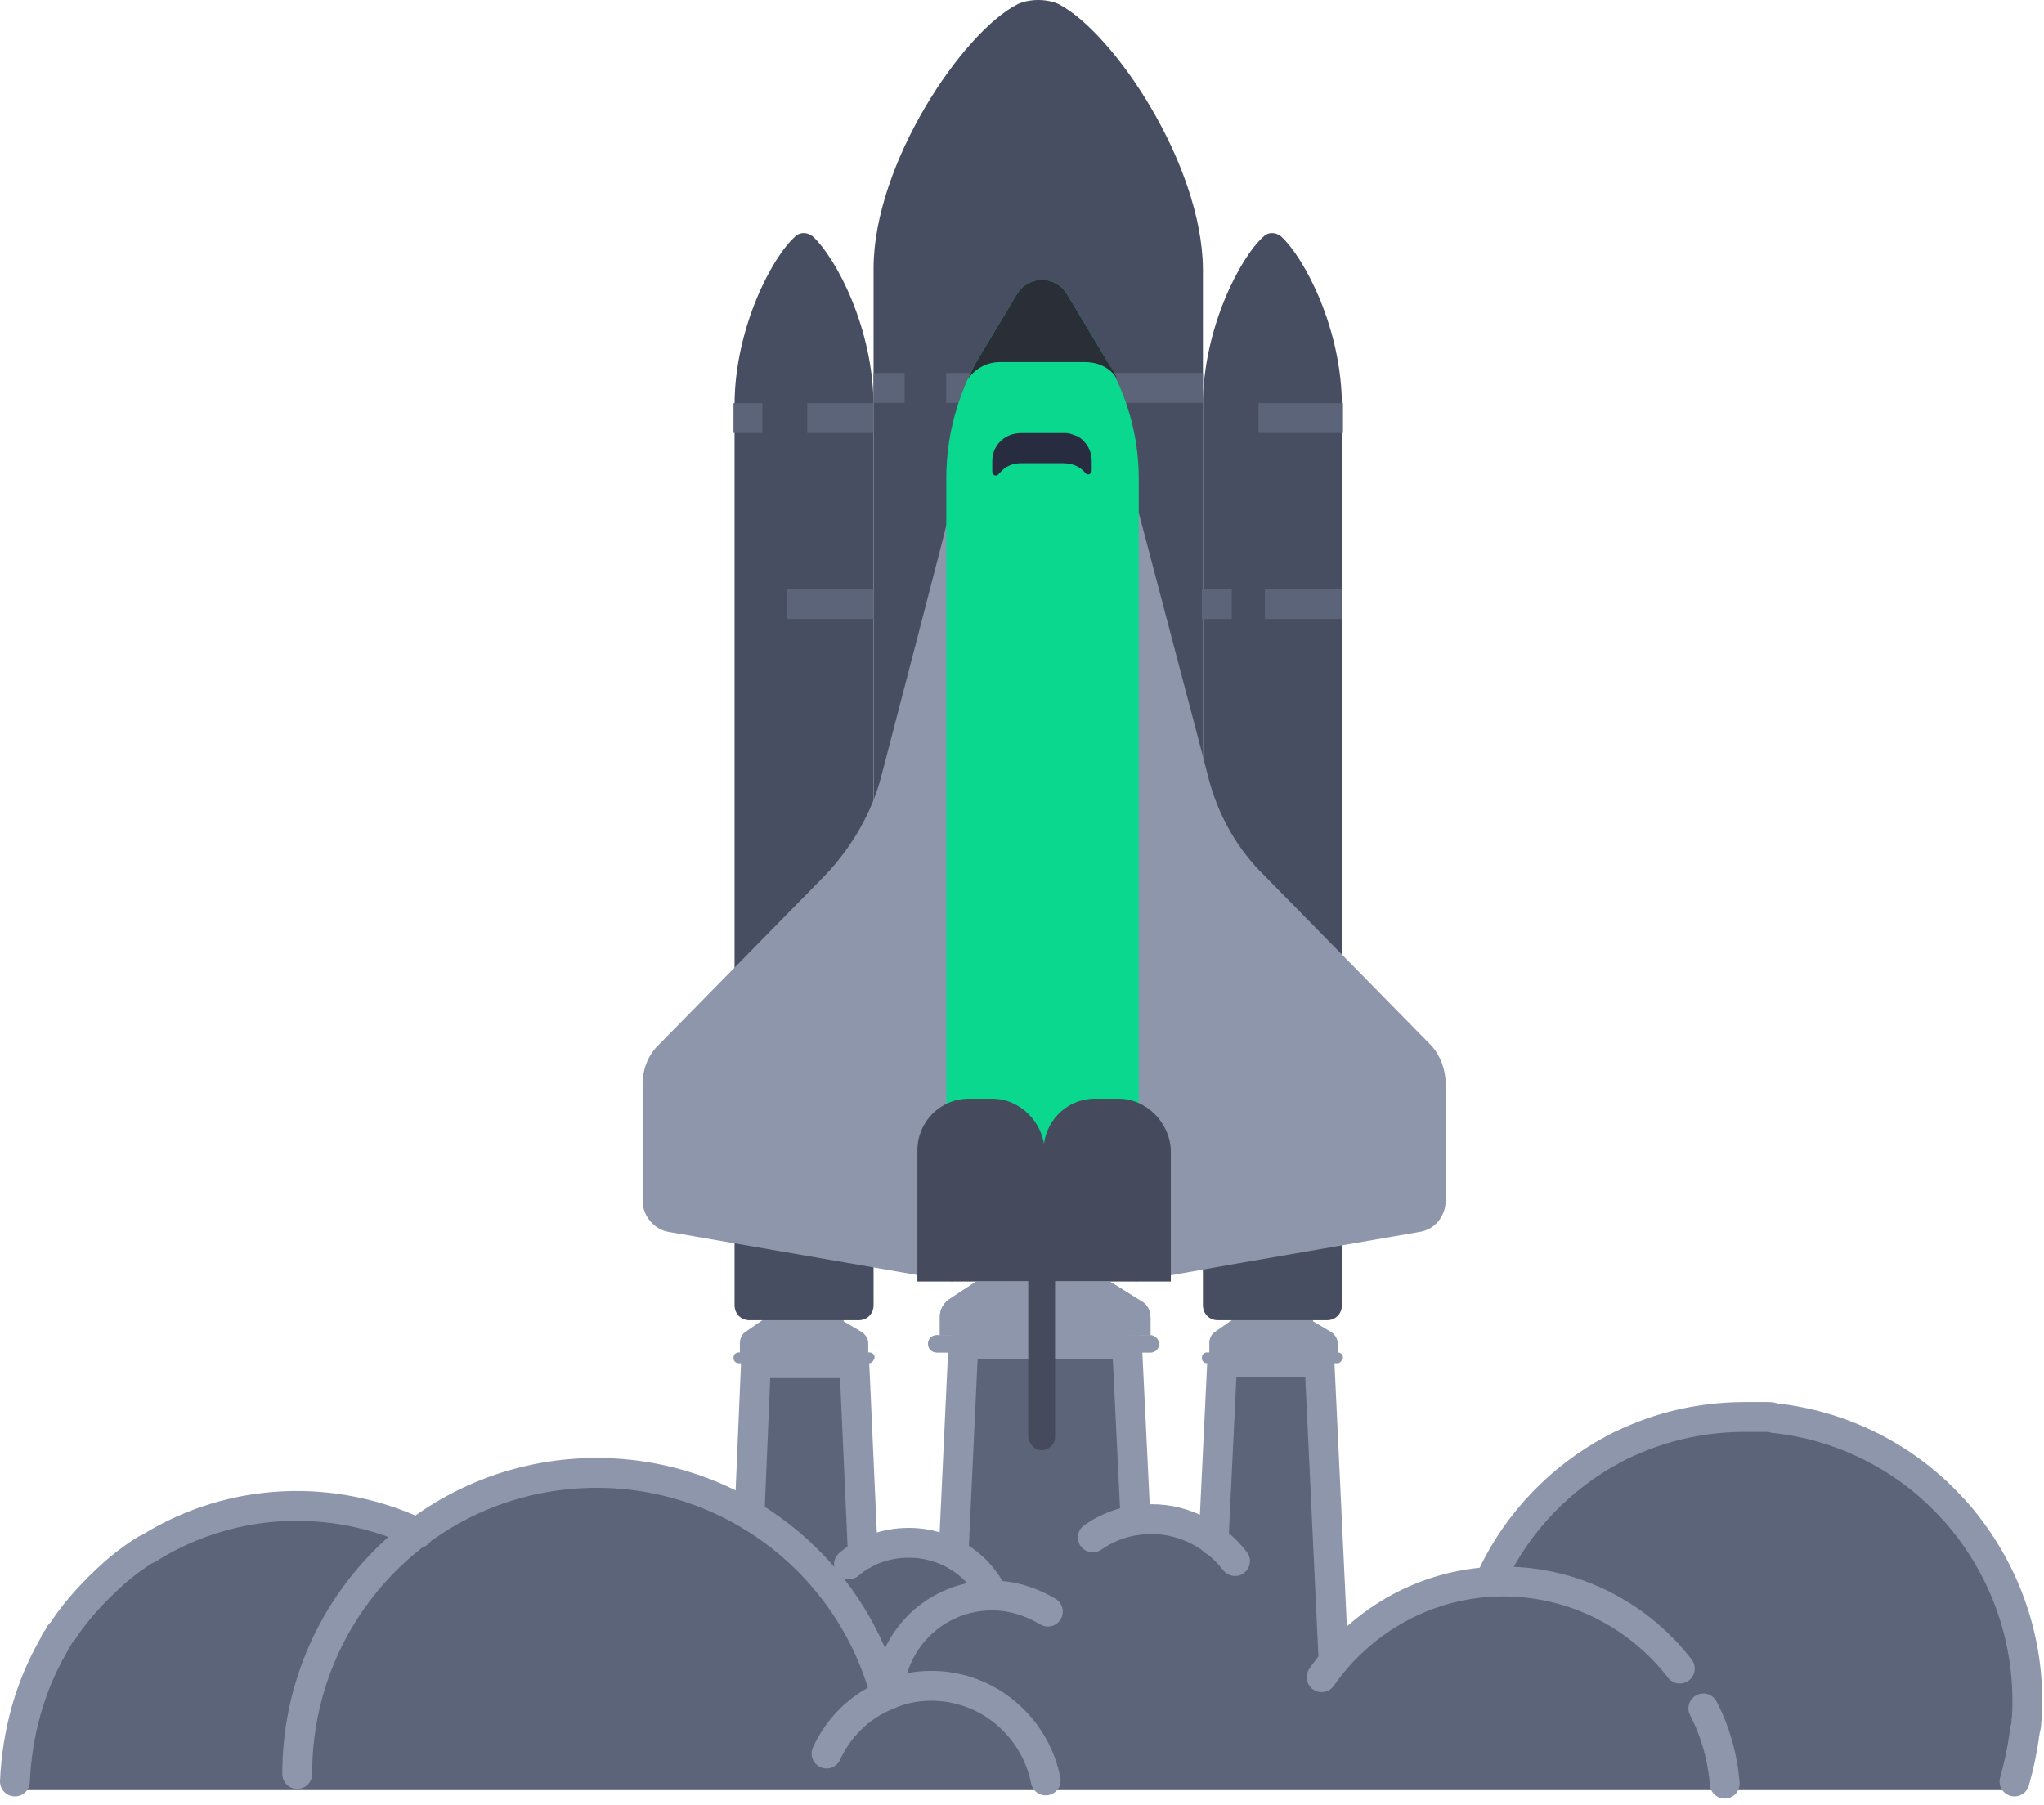 <svg width="137" height="121" viewBox="0 0 137 121" fill="none" xmlns="http://www.w3.org/2000/svg">
<path d="M115.601 120H135.023C135.382 118.847 135.668 117.621 135.812 116.468C135.812 116.324 135.883 116.108 135.883 115.963C135.883 115.819 135.883 115.675 135.955 115.531C136.313 110.341 134.521 105.151 131.153 101.331C131.081 101.258 131.081 101.258 131.01 101.186C128.071 97.943 123.986 95.636 119.041 95.131C118.897 95.131 118.754 95.131 118.611 95.059C118.467 95.059 118.324 95.059 118.109 95.059C117.751 95.059 117.464 95.059 117.106 95.059C114.741 95.059 112.447 95.492 110.369 96.285C109.652 96.573 108.935 96.861 108.29 97.222C108.075 97.366 107.86 97.438 107.645 97.582C107.43 97.726 107.287 97.799 107.072 97.943C106.928 98.015 106.785 98.159 106.642 98.231C106.498 98.303 106.355 98.447 106.212 98.519C105.997 98.663 105.782 98.88 105.495 99.024C104.133 100.105 102.915 101.331 101.912 102.7C101.768 102.916 101.553 103.133 101.41 103.421C101.338 103.565 101.195 103.709 101.123 103.853C101.052 103.998 100.908 104.142 100.836 104.358C100.693 104.574 100.621 104.718 100.55 104.935C100.478 105.007 100.478 105.079 100.406 105.151C100.335 105.295 100.191 105.511 100.12 105.728C100.048 105.872 99.977 106.016 99.905 106.16C97.253 106.304 94.745 107.169 89.441 110.701L88.581 91.455H81.916L81.342 103.421C79.192 101.763 77.114 101.979 75.68 102.051L76.039 101.979L75.465 90.158H64.571L63.926 104.214C62.063 102.772 61.49 103.493 60.916 103.493C59.77 103.493 58.766 103.781 57.834 104.286L57.261 91.455H50.667L50.237 101.619C47.227 99.817 43.715 98.808 40.06 98.808C35.545 98.808 31.388 100.321 28.02 102.844C21.928 99.961 15.621 100.61 10.675 103.421C10.46 103.565 10.317 103.637 10.102 103.781C10.03 103.853 9.887 103.926 9.815 103.926C9.672 103.998 9.6 104.07 9.457 104.142C9.314 104.214 9.17 104.286 9.099 104.43C7.45 105.583 6.017 106.953 4.87 108.539C4.799 108.683 4.655 108.755 4.584 108.899C4.512 109.043 4.369 109.116 4.297 109.26C4.225 109.404 4.153 109.476 4.01 109.62C3.938 109.764 3.867 109.908 3.795 109.981C3.723 110.053 3.652 110.197 3.652 110.269C1.932 113.152 1 116.468 1 120H89.441H115.601Z" fill="#5C6479"/>
<path d="M57.835 104.214L57.261 91.383H50.668L50.238 101.547" fill="#5C6479"/>
<path d="M57.835 104.214L57.261 91.383H50.668L50.238 101.547" stroke="#8E96AB" stroke-width="2" stroke-miterlimit="10" stroke-linecap="round" stroke-linejoin="round"/>
<path d="M89.37 111.062L88.438 91.311H81.916L81.342 103.277L89.37 111.062Z" fill="#5C6479"/>
<path d="M89.37 111.062L88.438 91.311H81.916L81.342 103.277" stroke="#8E96AB" stroke-width="2" stroke-miterlimit="10" stroke-linecap="round" stroke-linejoin="round"/>
<path d="M76.11 101.907L75.537 90.086H64.571L63.926 103.925V104.142" fill="#5C6479"/>
<path d="M76.11 101.907L75.537 90.086H64.571L63.926 103.925V104.142" stroke="#8E96AB" stroke-width="2" stroke-miterlimit="10" stroke-linecap="round" stroke-linejoin="round"/>
<path d="M56.903 104.863C57.978 103.926 59.411 103.421 60.916 103.421C63.425 103.421 65.575 104.863 66.578 106.953" stroke="#8E96AB" stroke-width="2" stroke-miterlimit="10" stroke-linecap="round" stroke-linejoin="round"/>
<path d="M19.921 118.919C19.921 107.746 28.88 98.736 39.989 98.736C49.234 98.736 57.046 105.007 59.34 113.585" stroke="#8E96AB" stroke-width="2" stroke-miterlimit="10" stroke-linecap="round" stroke-linejoin="round"/>
<path d="M59.554 113.513C59.77 109.836 62.78 106.953 66.507 106.953C67.868 106.953 69.158 107.386 70.233 108.034" stroke="#8E96AB" stroke-width="2" stroke-miterlimit="10" stroke-linecap="round" stroke-linejoin="round"/>
<path d="M73.244 103.06C74.39 102.268 75.68 101.835 77.186 101.835C79.479 101.835 81.486 102.988 82.776 104.646" stroke="#8E96AB" stroke-width="2" stroke-miterlimit="10" stroke-linecap="round" stroke-linejoin="round"/>
<path d="M115.6 119.567C115.457 117.765 114.955 116.035 114.167 114.522" stroke="#8E96AB" stroke-width="2" stroke-miterlimit="10" stroke-linecap="round" stroke-linejoin="round"/>
<path d="M88.581 112.431C91.304 108.539 95.748 106.016 100.765 106.016C105.567 106.016 109.867 108.322 112.59 111.854" stroke="#8E96AB" stroke-width="2" stroke-miterlimit="10" stroke-linecap="round" stroke-linejoin="round"/>
<path d="M70.09 119.351C69.373 115.747 66.22 113.008 62.421 113.008C61.346 113.008 60.343 113.224 59.411 113.657C57.62 114.378 56.186 115.819 55.398 117.549" stroke="#8E96AB" stroke-width="2" stroke-miterlimit="10" stroke-linecap="round" stroke-linejoin="round"/>
<path d="M28.02 102.772C27.948 102.772 27.948 102.772 28.02 102.772C22.358 100.105 15.621 100.321 10.102 103.709C10.03 103.781 9.887 103.853 9.815 103.853C9.672 103.925 9.6 103.998 9.457 104.07C8.812 104.502 8.239 104.935 7.665 105.439C6.375 106.593 5.229 107.818 4.297 109.188C4.225 109.332 4.153 109.404 4.01 109.548C3.938 109.692 3.867 109.836 3.795 109.908C3.723 109.98 3.652 110.125 3.652 110.197C2.003 113.008 1.143 116.18 1 119.423" stroke="#8E96AB" stroke-width="2" stroke-miterlimit="10" stroke-linecap="round" stroke-linejoin="round"/>
<path d="M99.833 106.016C99.905 105.871 99.977 105.727 100.048 105.583C101.768 101.979 104.635 99.024 108.147 97.149C108.792 96.789 109.509 96.501 110.225 96.212C112.304 95.419 114.597 94.987 116.962 94.987C117.321 94.987 117.607 94.987 117.966 94.987C118.109 94.987 118.252 94.987 118.467 94.987C118.611 94.987 118.754 94.987 118.897 95.059C123.628 95.564 127.856 97.798 130.866 101.114C130.938 101.186 130.938 101.186 131.01 101.258C134.02 104.646 135.883 109.115 135.883 114.017C135.883 114.521 135.883 114.954 135.812 115.458C135.812 115.603 135.812 115.747 135.74 115.891C135.74 116.035 135.668 116.251 135.668 116.396C135.525 117.405 135.31 118.414 135.023 119.423" stroke="#8E96AB" stroke-width="2" stroke-miterlimit="10" stroke-linecap="round" stroke-linejoin="round"/>
<path d="M74.39 85.905H65.432L63.568 87.13C63.21 87.418 62.995 87.779 62.995 88.284V89.509H77.114V88.356C77.114 87.851 76.899 87.418 76.469 87.202L74.39 85.905Z" fill="url(#paint0_linear_199_7200)"/>
<path d="M77.687 90.086C77.687 90.374 77.472 90.662 77.114 90.662H62.78C62.493 90.662 62.206 90.446 62.206 90.086C62.206 89.797 62.421 89.509 62.78 89.509H77.114C77.4 89.509 77.687 89.797 77.687 90.086Z" fill="#8E96AB"/>
<path d="M58.265 91.383H49.521C49.306 91.383 49.163 91.239 49.163 91.023C49.163 90.806 49.306 90.662 49.521 90.662H58.265C58.48 90.662 58.623 90.806 58.623 91.023C58.551 91.239 58.408 91.383 58.265 91.383Z" fill="#8E96AB"/>
<path d="M57.763 89.293C57.978 89.437 58.193 89.725 58.193 90.014V90.734H49.592V90.014C49.592 89.725 49.736 89.437 49.951 89.293L51.097 88.5V85.4H56.544V88.572L57.763 89.293Z" fill="#8E96AB"/>
<path d="M54.466 15.84C54.108 15.552 53.606 15.552 53.319 15.84C51.743 17.21 49.234 22.039 49.234 27.157V87.491C49.234 88.067 49.664 88.5 50.238 88.5H53.893H57.548C58.121 88.5 58.551 88.067 58.551 87.491V27.229C58.551 22.039 56.043 17.282 54.466 15.84Z" fill="#474E61"/>
<path d="M70.95 0.27C70.162 -0.09 69.015 -0.09 68.227 0.27C64.5 2.144 58.551 11.011 58.551 18.003C58.551 25.932 58.551 84.824 58.551 84.824H69.588H80.626C80.626 84.824 80.626 25.932 80.626 18.003C80.554 11.011 74.677 2.217 70.95 0.27Z" fill="#474E61"/>
<path d="M63.425 26.004H80.626" stroke="#5C6479" stroke-width="2" stroke-miterlimit="10" stroke-linejoin="round"/>
<path d="M58.551 26.004H60.629" stroke="#5C6479" stroke-width="2" stroke-miterlimit="10" stroke-linejoin="round"/>
<path d="M54.108 28.022H58.551" stroke="#5C6479" stroke-width="2" stroke-miterlimit="10" stroke-linejoin="round"/>
<path d="M49.163 28.022H51.097" stroke="#5C6479" stroke-width="2" stroke-miterlimit="10" stroke-linejoin="round"/>
<path d="M52.746 40.493H58.551" stroke="#5C6479" stroke-width="2" stroke-miterlimit="10" stroke-linejoin="round"/>
<path d="M89.656 91.383H80.912C80.697 91.383 80.554 91.239 80.554 91.023C80.554 90.806 80.697 90.662 80.912 90.662H89.656C89.871 90.662 90.014 90.806 90.014 91.023C89.943 91.239 89.799 91.383 89.656 91.383Z" fill="#8E96AB"/>
<path d="M89.226 89.293C89.441 89.437 89.656 89.725 89.656 90.014V90.734H81.056V90.014C81.056 89.725 81.199 89.437 81.414 89.293L82.561 88.5V85.4H88.008V88.572L89.226 89.293Z" fill="#8E96AB"/>
<path d="M85.857 15.84C85.499 15.552 84.997 15.552 84.711 15.84C83.134 17.21 80.625 22.039 80.625 27.157V87.491C80.625 88.067 81.055 88.5 81.629 88.5H85.284H88.939C89.513 88.5 89.942 88.067 89.942 87.491V27.229C89.942 22.039 87.434 17.282 85.857 15.84Z" fill="#474E61"/>
<path d="M84.352 28.022H90.014" stroke="#5C6479" stroke-width="2" stroke-miterlimit="10" stroke-linejoin="round"/>
<path d="M84.783 40.493H89.943" stroke="#5C6479" stroke-width="2" stroke-miterlimit="10" stroke-linejoin="round"/>
<path d="M80.554 40.493H82.56" stroke="#5C6479" stroke-width="2" stroke-miterlimit="10" stroke-linejoin="round"/>
<path d="M63.21 36.095L63.64 34.365L64.786 34.077L66.722 33.645L66.936 33.572L67.08 36.095L69.875 77.543L63.855 85.905L61.49 85.472L44.862 82.589C43.859 82.445 43.07 81.508 43.07 80.499V72.641C43.07 71.704 43.429 70.767 44.074 70.118L55.254 58.729C57.046 56.855 58.408 54.549 59.053 52.098L61.418 43.015L63.21 36.095Z" fill="#8E96AB"/>
<path d="M96.895 72.641V80.499C96.895 81.508 96.178 82.445 95.103 82.589L82.632 84.751L76.11 85.905L70.018 77.543L73.028 33.572L73.244 33.645L75.179 34.077L76.325 34.365L80.482 50.152L80.984 52.098C81.629 54.621 82.919 56.927 84.782 58.729L95.963 70.118C96.536 70.767 96.895 71.704 96.895 72.641Z" fill="#8E96AB"/>
<path d="M76.326 32.059V84.896H63.425V32.059C63.425 29.752 63.927 27.518 64.859 25.427C65.074 25.067 65.217 24.634 65.432 24.274L68.155 19.733C68.944 18.435 70.736 18.435 71.524 19.733L74.247 24.274C74.462 24.634 74.677 25.067 74.821 25.427C75.824 27.518 76.326 29.824 76.326 32.059Z" fill="#0BD88F"/>
<path d="M74.892 25.427C74.462 24.706 73.674 24.274 72.742 24.274H67.008C66.148 24.274 65.36 24.706 64.858 25.427C65.073 25.067 65.217 24.634 65.432 24.274L68.155 19.733C68.944 18.435 70.735 18.435 71.524 19.733L74.247 24.274C74.462 24.634 74.749 25.067 74.892 25.427Z" fill="#2A2E37"/>
<path d="M73.172 31.554C73.172 31.77 72.885 31.915 72.742 31.698C72.384 31.266 71.882 31.05 71.237 31.05H68.442C67.869 31.05 67.367 31.266 67.008 31.698C67.008 31.698 67.008 31.698 66.937 31.77C66.793 31.987 66.507 31.843 66.507 31.626C66.507 31.41 66.507 31.194 66.507 30.905C66.507 29.824 67.367 29.031 68.442 29.031H71.237C71.309 29.031 71.38 29.031 71.452 29.031C71.739 29.031 71.954 29.175 72.24 29.247C72.814 29.608 73.172 30.185 73.172 30.905C73.172 31.122 73.172 31.338 73.172 31.554Z" fill="#282C40"/>
<path d="M66.506 73.651H64.93C62.994 73.651 61.489 75.237 61.489 77.111V85.905H70.018V77.111C69.946 75.237 68.37 73.651 66.506 73.651Z" fill="#454B5D"/>
<path d="M74.963 73.651H73.387C71.452 73.651 69.947 75.237 69.947 77.111V85.905H78.475V77.111C78.404 75.237 76.827 73.651 74.963 73.651Z" fill="#454B5D"/>
<path d="M74.39 85.905H65.432L63.568 87.13C63.21 87.418 62.995 87.779 62.995 88.284V89.509H77.114V88.356C77.114 87.851 76.899 87.418 76.469 87.202L74.39 85.905Z" fill="#8E96AB"/>
<path d="M77.687 90.086C77.687 90.374 77.472 90.662 77.114 90.662H62.78C62.493 90.662 62.206 90.446 62.206 90.086C62.206 89.797 62.421 89.509 62.78 89.509H77.114C77.4 89.509 77.687 89.797 77.687 90.086Z" fill="#8E96AB"/>
<g filter="url(#filter0_d_199_7200)">
<rect x="68.92" y="67.356" width="1.796" height="18.86" rx="0.898" fill="#454B5D"/>
</g>
<defs>
<filter id="filter0_d_199_7200" x="46.92" y="56.355" width="45.796" height="62.859" filterUnits="userSpaceOnUse" color-interpolation-filters="sRGB">
<feFlood flood-opacity="0" result="BackgroundImageFix"/>
<feColorMatrix in="SourceAlpha" type="matrix" values="0 0 0 0 0 0 0 0 0 0 0 0 0 0 0 0 0 0 127 0" result="hardAlpha"/>
<feOffset dy="11"/>
<feGaussianBlur stdDeviation="11"/>
<feColorMatrix type="matrix" values="0 0 0 0 0 0 0 0 0 0 0 0 0 0 0 0 0 0 0.27 0"/>
<feBlend mode="normal" in2="BackgroundImageFix" result="effect1_dropShadow_199_7200"/>
<feBlend mode="normal" in="SourceGraphic" in2="effect1_dropShadow_199_7200" result="shape"/>
</filter>
<linearGradient id="paint0_linear_199_7200" x1="76.554" y1="85.905" x2="63.428" y2="86.084" gradientUnits="userSpaceOnUse">
<stop stop-color="#B0BACC"/>
<stop offset="1" stop-color="#969EAE"/>
</linearGradient>
</defs>
</svg>
